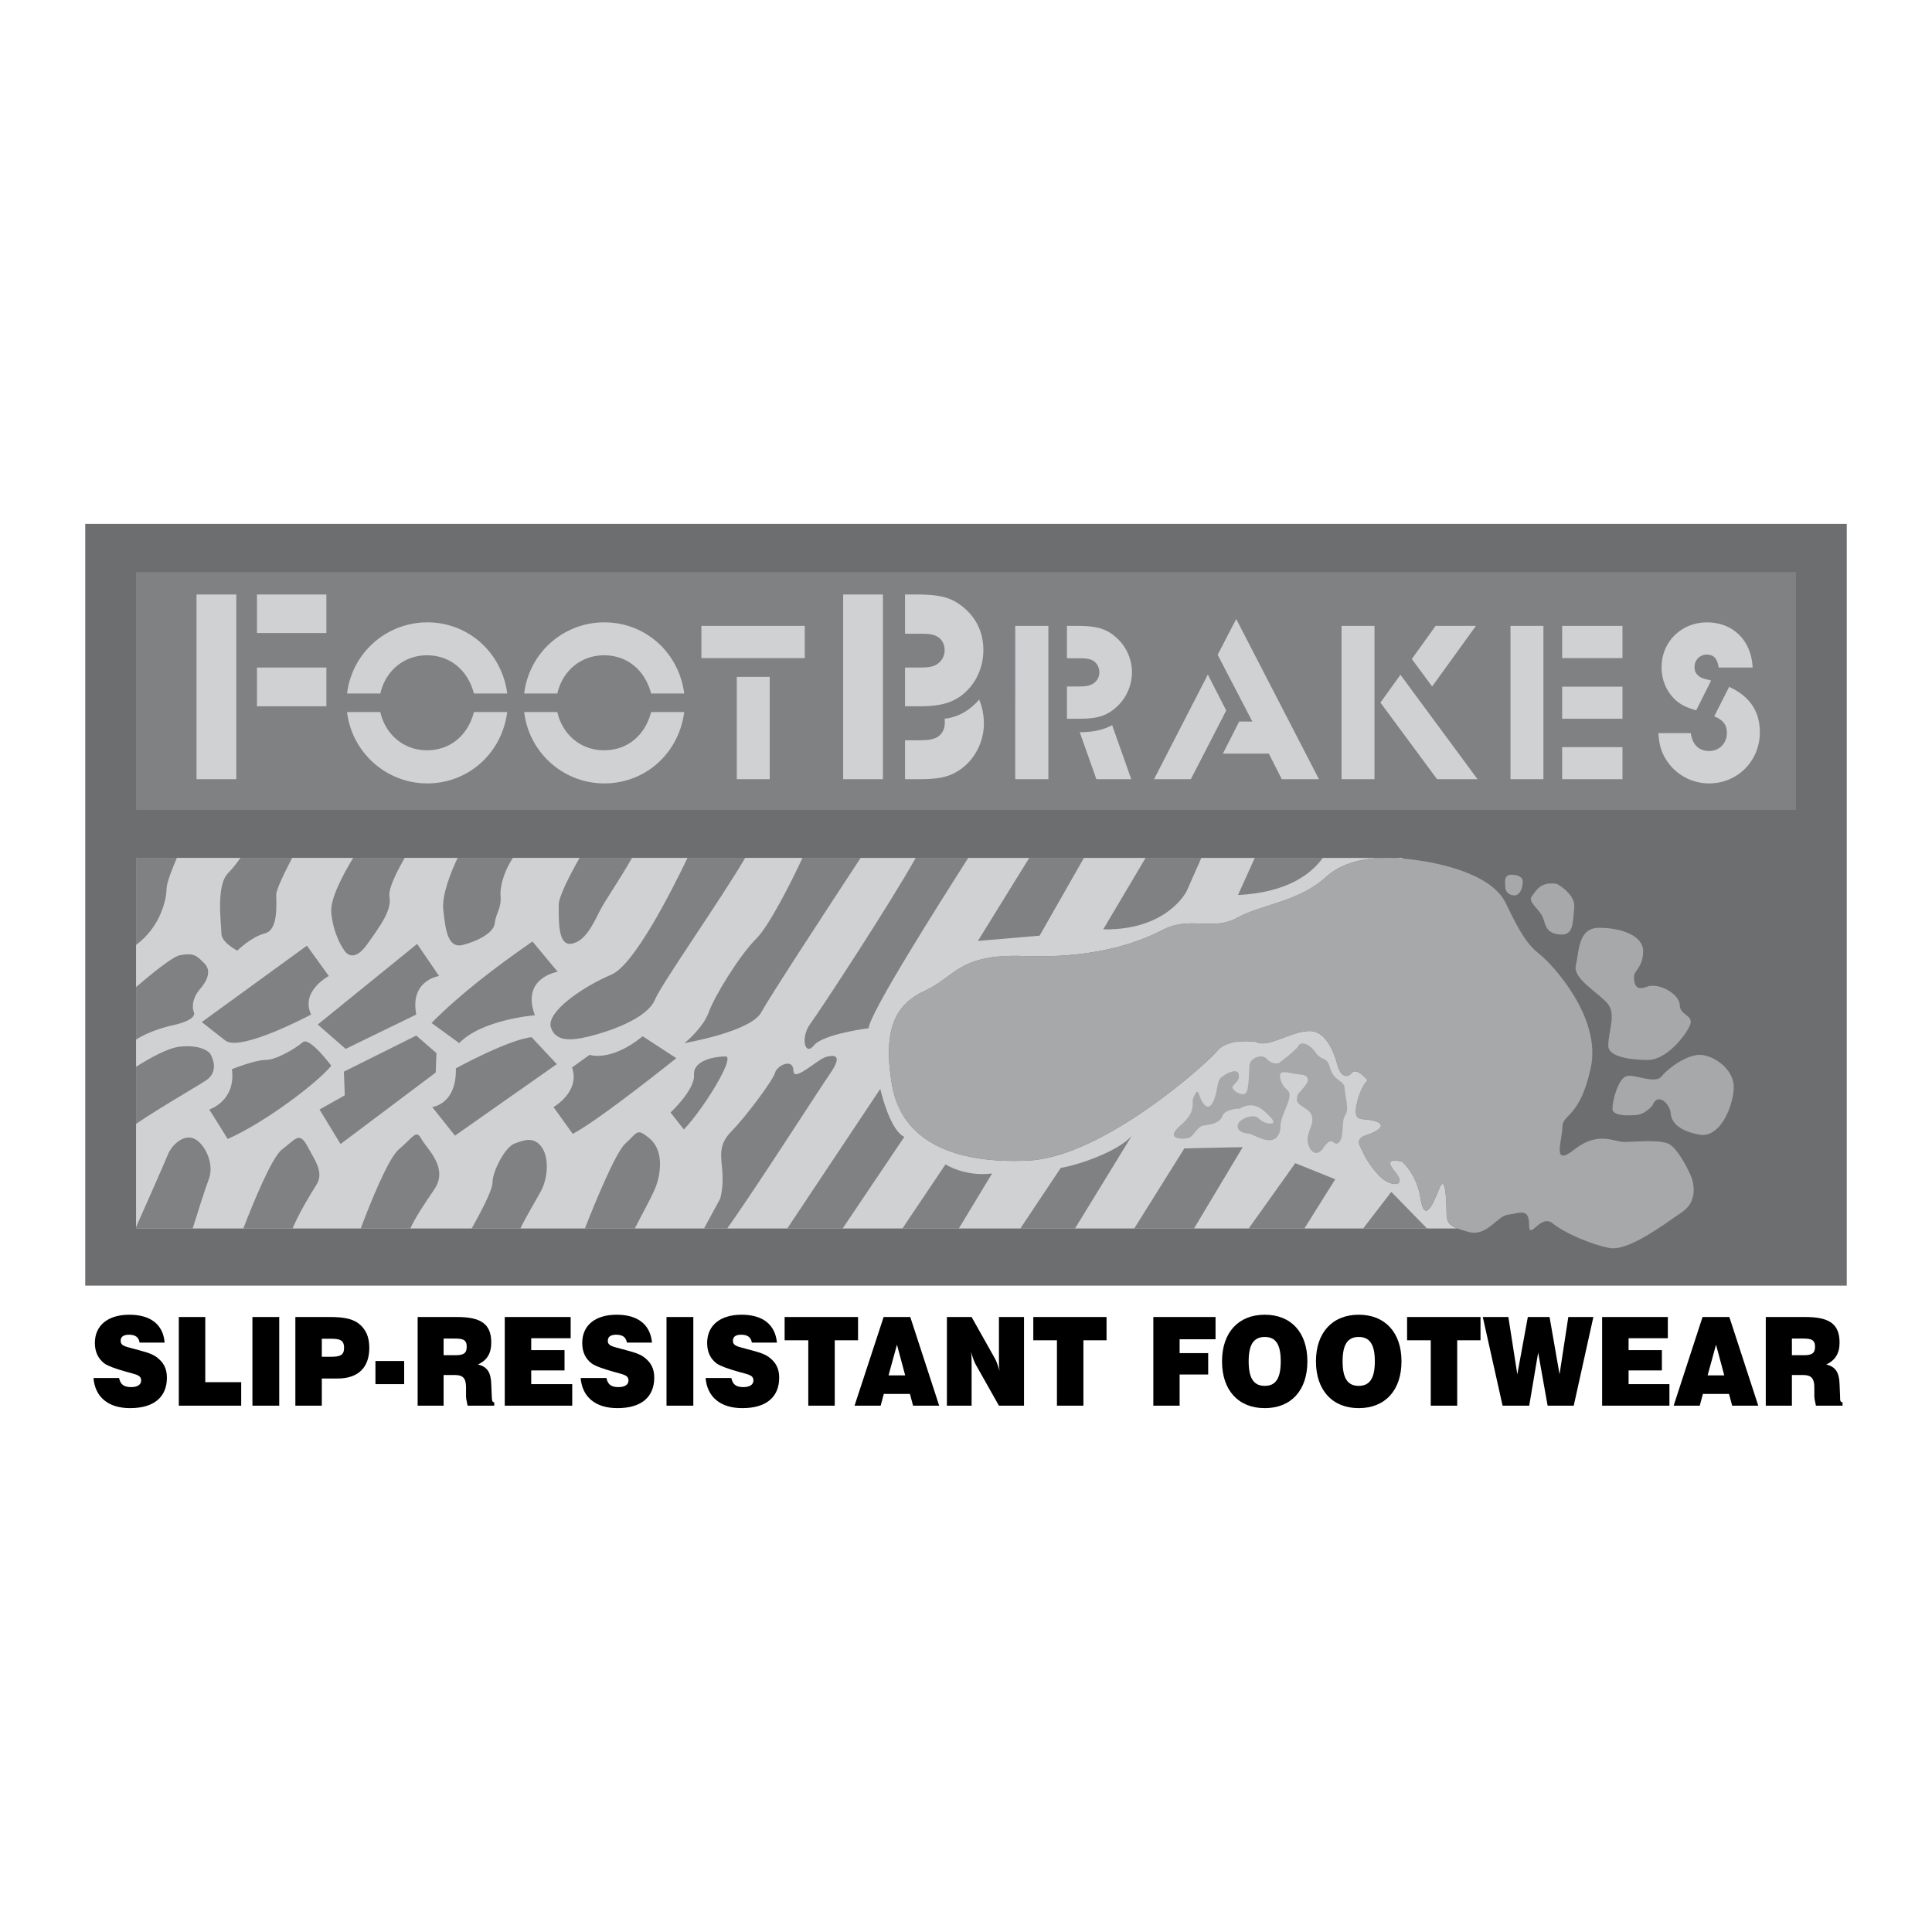 <svg xmlns="http://www.w3.org/2000/svg" width="2500" height="2500" viewBox="0 0 192.756 192.756"><g fill-rule="evenodd" clip-rule="evenodd"><path fill="#fff" d="M0 0h192.756v192.756H0V0z"/><path fill="#6d6e70" d="M8.504 52.266h175.748v76.002H8.504V52.266z"/><path d="M9.326 137.482c.157 1.889 1.451 3.008 3.654 3.008 2.396 0 3.672-1.119 3.672-3.043 0-.908-.333-1.539-1.049-2.062-.525-.385-1.329-.561-2.343-.84-.804-.209-1.224-.297-1.224-.77 0-.402.28-.611.839-.611.629 0 .979.262 1.049.787h2.5c-.14-1.783-1.381-2.781-3.515-2.781-2.186 0-3.444 1.102-3.444 2.816 0 .873.315 1.555.944 2.045.35.244 1.084.525 2.221.84.979.279 1.451.314 1.451.873 0 .385-.35.648-.979.648-.734 0-1.083-.246-1.224-.91H9.326zM17.84 140.244h6.225v-2.342H20.48v-6.504h-2.64v8.846zM25.184 140.244h2.675v-8.846h-2.675v8.846zM29.467 140.244h2.64v-2.709h1.574c2.046 0 3.165-1.084 3.165-3.061 0-1.119-.367-1.922-1.136-2.482-.682-.471-1.591-.594-2.867-.594h-3.375v8.846h-.001z"/><path d="M32.107 135.367v-1.801h.84c.927 0 1.381.105 1.381.908 0 .77-.437.893-1.381.893h-.84z" fill="#fff"/><path d="M37.458 138.094h2.867v-2.307h-2.867v2.307zM41.671 140.244h2.587v-3.059h1.119c.822 0 1.119.332 1.119 1.242v.891c0 .158.052.473.157.926h2.658v-.332c-.227-.035-.227-.191-.245-.576l-.053-1.242c-.035-1.188-.419-1.748-1.329-1.957.91-.42 1.329-1.102 1.329-2.186 0-1.906-1.084-2.553-3.427-2.553h-3.917v8.846h.002z"/><path d="M44.258 135.209v-1.66h1.137c.804 0 1.171.123 1.171.822 0 .664-.35.838-1.102.838h-1.206z" fill="#fff"/><path d="M50.36 140.244h6.732v-2.15H53v-1.364h3.323v-2.027H53v-1.189h3.935v-2.116H50.36v8.846zM57.931 137.482c.157 1.889 1.468 3.008 3.671 3.008 2.395 0 3.672-1.119 3.672-3.043 0-.908-.333-1.539-1.049-2.062-.524-.385-1.346-.561-2.36-.84-.787-.209-1.224-.297-1.224-.77 0-.402.28-.611.839-.611.647 0 .979.262 1.067.787h2.5c-.157-1.783-1.398-2.781-3.514-2.781-2.203 0-3.444 1.102-3.444 2.816 0 .873.297 1.555.944 2.045.333.244 1.084.525 2.221.84.961.279 1.451.314 1.451.873 0 .385-.35.648-.997.648-.717 0-1.066-.246-1.207-.91h-2.57zM66.498 140.244h2.675v-8.846h-2.675v8.846zM70.397 137.482c.157 1.889 1.469 3.008 3.671 3.008 2.396 0 3.672-1.119 3.672-3.043 0-.908-.333-1.539-1.049-2.062-.524-.385-1.328-.561-2.36-.84-.787-.209-1.207-.297-1.207-.77 0-.402.262-.611.822-.611.647 0 .979.262 1.066.787h2.5c-.158-1.783-1.399-2.781-3.515-2.781-2.186 0-3.444 1.102-3.444 2.816 0 .873.297 1.555.944 2.045.35.244 1.084.525 2.221.84.979.279 1.451.314 1.451.873 0 .385-.349.648-.997.648-.717 0-1.066-.246-1.206-.91h-2.569zM80.643 140.244h2.64v-6.521h2.325v-2.325h-7.326v2.325h2.361v6.521zM85.258 140.244h2.605l.315-1.17h2.605l.315 1.17h2.605l-2.885-8.846h-2.657l-2.903 8.846z"/><path fill="#fff" d="M88.65 137.221l.84-3.061.821 3.061H88.65z"/><path d="M94.472 140.244h2.465v-4.143c0-.367 0-.77-.053-1.207.176.611.35 1.049.473 1.26l2.307 4.09h2.502v-8.846h-2.502v4.178c0 .42 0 .822.07 1.207-.191-.629-.35-1.049-.488-1.277l-2.309-4.107h-2.465v8.845zM105.451 140.244h2.641v-6.521h2.308v-2.325h-7.308v2.325h2.359v6.521zM115.068 140.244h2.623v-3.111h2.85V135h-2.85v-1.381h3.584v-2.221h-6.207v8.846zM121.922 135.822c0 2.885 1.627 4.668 4.266 4.668 2.641 0 4.25-1.783 4.25-4.668 0-2.867-1.609-4.652-4.25-4.652-2.639 0-4.266 1.785-4.266 4.652z"/><path d="M124.58 135.822c0-1.662.488-2.432 1.607-2.432s1.592.77 1.592 2.432c0 1.66-.473 2.447-1.592 2.447s-1.607-.787-1.607-2.447z" fill="#fff"/><path d="M131.293 135.822c0 2.885 1.645 4.668 4.266 4.668 2.641 0 4.268-1.783 4.268-4.668 0-2.867-1.627-4.652-4.268-4.652-2.621 0-4.266 1.785-4.266 4.652z"/><path d="M133.951 135.822c0-1.662.49-2.432 1.607-2.432 1.119 0 1.609.77 1.609 2.432 0 1.66-.49 2.447-1.609 2.447-1.117.001-1.607-.787-1.607-2.447z" fill="#fff"/><path d="M142.746 140.244h2.639v-6.521h2.326v-2.325h-7.326v2.325h2.361v6.521zM149.914 140.244h2.656l.893-5.297.943 5.297h2.606l1.959-8.846h-2.5l-.875 5.717-.996-5.717h-2.168l-1.049 5.717-.893-5.717h-2.552l1.976 8.846zM159.844 140.244h6.715v-2.15h-4.075v-1.364h3.323v-2.027h-3.323v-1.189h3.916v-2.116h-6.556v8.846zM166.979 140.244h2.605l.314-1.17h2.606l.314 1.17h2.604l-2.885-8.846h-2.674l-2.884 8.846z"/><path fill="#fff" d="M170.369 137.221l.84-3.061.822 3.061h-1.662z"/><path d="M176.174 140.244h2.605v-3.059h1.119c.805 0 1.119.332 1.119 1.242v.891c0 .158.053.473.158.926h2.656v-.332c-.244-.035-.244-.191-.244-.576l-.053-1.242c-.035-1.188-.42-1.748-1.328-1.957.891-.42 1.328-1.102 1.328-2.186 0-1.906-1.084-2.553-3.426-2.553h-3.936v8.846h.002z"/><path d="M178.779 135.209v-1.66h1.137c.787 0 1.172.123 1.172.822 0 .664-.35.838-1.102.838h-1.207z" fill="#fff"/><path fill="#808183" d="M13.574 80.8h165.608V57.074H13.574V80.8z"/><path d="M13.574 122.568h131.811c-.855-.332-1.066-.717-1.066-1.625 0-1.225-.121-3.934-.734-2.344-.611 1.609-1.469 3.445-1.854.996-.367-2.465-1.834-3.688-1.834-3.688s-2.1-.631-.736.979c1.348 1.592-.488 1.592-1.607.367-1.102-1.225-1.346-1.836-1.836-2.832-.49-.98.49-1.102 1.102-1.348.611-.244 1.609-.855.367-1.223-1.225-.385-2.203.244-1.836-1.609.367-1.836 1.102-2.465 1.102-2.465s-1.102-1.346-1.592-.734c-.506.611-1.119.244-1.363-.611-.244-.857-.979-3.566-2.832-3.566-1.836 0-4.178 1.73-5.279 1.102 0 0-2.834-.49-3.936.873-1.102 1.346-11.434 10.578-18.812 10.945-7.36.367-12.64-1.854-13.637-7.5-.979-5.666.385-8.131 3.322-9.459 2.955-1.348 3.322-3.689 9.827-3.445 6.521.245 10.943-1.102 13.777-2.57 2.814-1.486 5.035.123 7.5-1.241 2.447-1.346 6.137-1.591 8.846-4.056 1.557-1.417 3.672-1.854 5.543-1.923H13.574v36.977z" fill="#d0d1d3"/><path d="M139.896 85.643v-.053h-.893c.315.018.612.035.893.053z" fill="#fff"/><path d="M125.385 103.967s-2.834-.49-3.936.873c-1.102 1.346-11.434 10.578-18.812 10.945-7.36.367-12.64-1.854-13.637-7.5-.979-5.666.385-8.131 3.322-9.459 2.955-1.348 3.322-3.689 9.827-3.445 6.521.245 10.943-1.102 13.777-2.57 2.814-1.486 5.035.123 7.5-1.241 2.447-1.346 6.137-1.591 8.846-4.056 2.711-2.465 7.135-1.958 8.971-1.713 1.854.245 7.5 1.224 8.986 4.301 1.469 3.077 2.203 4.179 3.443 5.158 1.225.979 6.137 6.258 5.037 11.293-1.102 5.053-2.834 4.547-2.834 5.91 0 1.346-1.102 4.057 1.225 2.203 2.344-1.836 3.951-.734 4.93-.734.98 0 3.201-.244 4.303.123s2.342 3.199 2.342 3.199 1.102 2.342-.873 3.689c-1.959 1.346-5.404 3.934-7.256 3.566-1.836-.367-4.424-1.469-5.648-2.465-1.225-.98-2.344 1.854-2.344.121 0-1.713-.979-1.102-2.08-.979-1.119.123-2.098 2.221-3.934 1.73-1.854-.506-2.221-.752-2.221-1.975 0-1.225-.121-3.934-.734-2.344-.611 1.609-1.469 3.445-1.854.996-.367-2.465-1.834-3.688-1.834-3.688s-2.1-.631-.736.979c1.348 1.592-.488 1.592-1.607.367-1.102-1.225-1.346-1.836-1.836-2.832-.49-.98.49-1.102 1.102-1.348.611-.244 1.609-.855.367-1.223-1.225-.385-2.203.244-1.836-1.609.367-1.836 1.102-2.465 1.102-2.465s-1.102-1.346-1.592-.734c-.506.611-1.119.244-1.363-.611-.244-.857-.979-3.566-2.832-3.566-1.838.002-4.18 1.733-5.281 1.104z" fill="#a6a8aa"/><path d="M123.67 110.609s-1.416 0-1.695.717c-.279.734-1.119.857-1.854.963-.717.104-.996 1.066-1.504 1.24-.506.158-2.535.227-.855-1.24 1.695-1.451 1.066-2.238 1.293-2.746.227-.506.402-.961.629-.227.211.734.84 1.678 1.348.611.506-1.066.332-2.01.785-2.412.438-.385 1.68-1.066 1.783-.279.123.785-.785.961-.611 1.346.176.402 1.189.891 1.398.332.229-.559.229-2.062.279-2.693.07-.611 1.189-1.17 1.75-.559.559.611 1.17.402 1.17.402s1.75-1.295 1.977-1.748c.227-.455 1.119-.176 1.73.734.631.891 1.066.227 1.416 1.52.332 1.277 1.451 1.225 1.451 2.012s.508 2.027.053 2.691c-.438.682-.053 2.135-.611 2.693-.561.576-.613-.84-1.521.508-.893 1.346-1.73-.053-1.625-.945.121-.908.682-1.469.4-2.256-.279-.785-1.469-.891-1.469-1.572 0-.664.352-.717.84-1.398.508-.666.279-1.066-.664-1.119-.961-.053-2.133-.682-1.801.506.332 1.172.961.893.893 1.68-.053.787-.893 2.08-.893 2.92 0 .838-.385 1.572-1.293 1.467-.893-.121-1.453-.629-2.082-.682-.611-.051-1.17-.506-.787-1.066.402-.559 1.645-.891 2.029-.383.402.488 2.08.838 1.119-.176-.945-1.014-1.783-1.575-3.078-.841zM150.84 87.269s1.084 0 1.084.665c0 .664-.262 1.398-.838 1.398-.578 0-.91-.402-.91-.909 0-.489-.156-1.154.664-1.154zM155.316 88.178s1.906.997 1.748 2.413c-.174 1.399 0 2.815-1.504 2.64-1.486-.157-1.328-1.154-1.73-1.906-.42-.734-1.416-1.399-.996-1.906.42-.489.752-1.485 2.482-1.241zM164.355 105.75s-3.898.068-3.898-1.416c0-1.486.838-3.148-.088-4.232-.908-1.066-3.479-2.465-3.146-3.793.332-1.33.174-3.742 2.324-3.742s4.389.751 4.389 2.325c0 1.573-.908 1.993-.908 2.5 0 .488 0 1.572 1.24 1.066 1.242-.49 3.322.752 3.322 1.818s1.486.979.996 2.062c-.488 1.086-2.412 3.48-4.231 3.412zM163.447 111.223s-2.57.332-2.57-.596c0-.908.576-2.902 1.328-3.234.734-.332 2.902.84 3.566 0 .664-.822 2.482-2.15 3.812-2.15 1.328 0 3.479 1.416 3.391 3.322-.07 1.906-1.398 5.053-3.479 4.633-2.062-.402-2.746-1.258-2.814-2.15-.07-.891-1.295-2.15-1.818-.752 0-.001-.595.751-1.416.927z" fill="#a6a8aa"/><path d="M13.574 122.568h5.647c.524-1.678 1.259-4.004 1.608-4.912.577-1.486-.332-3.428-1.364-4.004-1.031-.561-2.29.455-2.745 1.607-.332.822-2.168 4.984-3.147 7.17v.139h.001zM24.274 122.568h4.913c.594-1.434 1.783-3.426 2.378-4.354.787-1.24-.123-2.395-.909-3.881-.805-1.469-1.154-.682-2.518.35-1.031.77-2.972 5.561-3.864 7.885zM35.989 122.568h4.948c.525-1.154 1.434-2.5 2.378-3.881 1.486-2.168-.682-4.004-1.259-5.035-.56-1.014-.787-.227-2.273 1.031-1.049.893-2.833 5.315-3.794 7.885zM47.056 122.568h4.86c.647-1.328 1.731-3.111 2.133-3.881.559-1.154.787-3.094 0-4.23-.805-1.137-1.836-.684-2.745-.35-.909.35-2.168 2.744-2.168 3.881.001.787-1.276 3.147-2.08 4.58zM58.351 122.568h4.983c.734-1.486 1.923-3.496 2.238-4.58.455-1.592.455-3.41-.804-4.441s-1.136-.576-2.395.561c-.945.855-3.043 5.96-4.022 8.46zM70.24 122.568h2.308c2.465-3.408 9.162-13.848 10.246-15.42 1.259-1.818.577-1.941-.332-1.713-.909.227-3.305 2.621-3.305 1.381 0-1.26-1.608-.578-1.835.227-.228.787-2.973 4.441-4.336 5.822-1.364 1.363-1.032 2.5-.909 4.109.104 1.59-.228 2.621-.228 2.621l-1.609 2.973zM78.544 122.568h5.525l6.154-9.143c-1.486-.684-2.395-4.791-2.395-4.791l-9.284 13.934zM90.032 122.568h5.629l3.321-5.49c-2.709.35-4.65-.908-4.65-.908l-4.3 6.398zM101.799 122.568h5.453l5.666-9.248c-1.381 1.59-5.42 2.938-7.082 3.199l-4.037 6.049zM113.162 122.568h5.963l4.859-8.111c-.926 0-5.822.121-5.822.121l-5 7.99zM124.58 122.568h5.559l3.078-4.912-3.987-1.609-4.65 6.521zM135.996 122.568h6.383l-3.568-3.654-2.815 3.654zM131.975 85.59h-6.783l-1.678 3.707c5-.245 7.359-2.168 8.461-3.707zM119.859 85.59h-5.561l-4.23 7.134c6.469.104 8.34-3.847 8.34-3.847l1.451-3.287zM108.145 85.59h-5.456l-5.123 8.288 6.155-.525 4.424-7.763zM96.605 85.59H91.36c-2.308 4.179-9.633 15.386-10.507 16.541-1.014 1.363-.56 3.305.35 2.168s5.472-1.715 5.472-1.715c-.001-1.381 7.221-12.745 9.93-16.994zM85.87 85.59h-5.805c-1.224 2.64-3.357 6.784-4.563 8.008-1.713 1.696-4.231 5.804-4.791 7.396-.577 1.59-2.413 3.076-2.413 3.076s6.626-1.137 7.658-3.076c.805-1.504 7.152-11.207 9.914-15.404zM74.348 85.59h-5.752c-1.661 3.462-5.35 10.701-7.588 11.644-2.972 1.26-6.504 3.76-6.05 5.246.455 1.486 2.046 1.363 3.882.908 1.818-.455 5.699-1.713 6.504-3.654.63-1.537 6.679-10.157 9.004-14.144zM63.054 85.59h-5.228c-.961 1.696-2.08 3.847-2.08 4.686 0 1.486-.105 4.108 1.259 3.881 1.381-.228 2.168-1.941 2.85-3.305.454-.908 2.132-3.338 3.199-5.262zM51.182 85.59h-5.524c-.717 1.521-1.574 3.707-1.434 5.141.228 2.395.577 3.881 1.94 3.549 1.381-.35 3.078-1.154 3.2-2.168.105-1.031.682-1.486.577-2.745-.087-.822.332-2.465 1.241-3.777zM40.377 85.59h-5.14c-1.049 1.731-2.325 4.126-2.186 5.49.228 2.29 1.241 3.654 1.241 3.654s.805 1.591 2.291-.455c1.486-2.063 2.518-3.549 2.273-4.791-.14-.785.699-2.464 1.521-3.898zM29.152 85.59h-5.158c-.385.542-.804 1.084-1.224 1.504-1.259 1.241-.682 5.123-.682 6.032 0 .926 1.591 1.713 1.591 1.713s1.381-1.364 2.745-1.713c1.364-.332 1.136-2.955 1.136-3.864.001-.524.858-2.273 1.592-3.672zM17.648 85.59h-4.074v8.689c2.5-1.854 3.042-4.65 3.042-5.595.001-.541.49-1.852 1.032-3.094zM13.574 106.432v5.699c2.413-1.643 5.875-3.619 6.924-4.301 1.591-1.014.455-2.729.455-2.729s-.682-.908-2.973-.682c-1.154.106-2.937 1.085-4.406 2.013zM13.574 98.477v5.244c1.381-.891 3.182-1.328 3.829-1.469 1.032-.227 2.168-.699 1.941-1.258-.228-.578-.105-1.469.577-2.273.682-.787 1.259-1.818.454-2.623-.804-.803-1.031-1.031-2.396-.803-.75.139-2.744 1.766-4.405 3.182zM31.041 101.221s-7.064 3.777-8.567 2.588c-1.503-1.172-2.343-1.836-2.343-1.836l10.49-7.623 2.186 3.025s-2.868 1.504-1.766 3.846zM41.531 101.221l-7.046 3.428-2.78-2.432 9.914-8.042 2.186 3.2c-.001 0-2.938.42-2.274 3.846zM31.88 110.697l2.518-1.416-.088-2.361 7.221-3.602 2.011 1.75-.07 1.94-9.494 7.133-2.098-3.444zM22.718 113.635l-1.836-2.938s2.675-.84 2.256-4.021c0 0 2.273-.926 3.356-.926 1.102 0 3.025-1.172 3.707-1.766.664-.596 2.85 2.342 2.85 2.342-1.259 1.592-6.521 5.629-10.333 7.309zM45.395 113.303l-2.273-2.85s2.448-.264 2.36-3.865c0 0 5.21-2.85 7.553-3.111l2.518 2.693-10.158 7.133zM53.368 101.291s-5.28.42-7.553 2.779l-2.763-2.01c2.955-2.973 6.434-5.596 10.071-8.13l2.517 3.025s-3.688.576-2.272 4.336zM67.477 105.574s-7.641 6.137-10.333 7.553l-1.923-2.674s2.692-1.521 1.853-3.951l1.749-1.26s2.098.752 5.298-1.854l3.356 2.186zM68.229 112.689l-1.329-1.695s2.448-2.273 2.343-3.758c-.105-1.469 2.133-1.836 3.147-1.836 1.014 0-2.168 5.209-4.161 7.289z" fill="#808183"/><path fill="#d0d1d3" d="M19.606 77.74h3.969V59.312h-3.969V77.74zM25.638 70.467h6.924v-3.864h-6.924v3.864zM25.638 63.159h6.924v-3.847h-6.924v3.847zM34.625 71.044c.49 4.039 3.917 7.116 8.007 7.116 4.057 0 7.431-2.972 7.973-7.116h-3.322c-.612 2.36-2.395 3.812-4.686 3.812-2.273 0-4.126-1.521-4.651-3.812h-3.321zM37.947 69.191c.524-2.291 2.378-3.812 4.651-3.812 2.291 0 4.074 1.469 4.686 3.812h3.322c-.542-4.126-3.916-7.099-7.973-7.099a8.068 8.068 0 0 0-8.007 7.099h3.321zM52.301 71.044c.472 4.039 3.898 7.116 7.99 7.116 4.073 0 7.431-2.972 7.973-7.116h-3.305c-.612 2.36-2.396 3.812-4.686 3.812-2.291 0-4.144-1.521-4.668-3.812h-3.304zM55.605 69.191c.524-2.291 2.378-3.812 4.668-3.812s4.074 1.469 4.686 3.812h3.305c-.542-4.126-3.899-7.099-7.973-7.099a8.037 8.037 0 0 0-7.99 7.099h3.304zM73.509 77.74h3.287V67.53h-3.287v10.21zM69.977 65.659h10.316v-3.217H69.977v3.217zM84.122 77.74h3.968V59.312h-3.968V77.74zM90.293 77.74h1.329c2.063 0 3.06-.209 4.126-.926 1.468-.979 2.414-2.763 2.414-4.616 0-.822-.158-1.679-.473-2.396-.962 1.102-2.098 1.749-3.444 1.906.018.192.018.245.018.384 0 .77-.385 1.346-1.014 1.574-.42.157-.77.192-1.679.192h-1.276v3.882h-.001zM90.293 70.467h1.382c1.993 0 3.094-.28 4.144-.997 1.433-1.049 2.291-2.728 2.291-4.616 0-1.766-.717-3.252-2.081-4.336-1.189-.944-2.29-1.207-4.738-1.207h-.997v3.917h1.417c1.014 0 1.398.052 1.818.297.437.245.717.769.717 1.346 0 .665-.367 1.207-.909 1.486-.419.192-.77.245-1.749.245h-1.294v3.865h-.001zM101.291 77.74h3.305V62.442h-3.305V77.74zM106.449 71.708h1.24c1.662 0 2.57-.245 3.463-.962a4.699 4.699 0 0 0 1.783-3.672 4.644 4.644 0 0 0-1.557-3.461c-.961-.875-1.957-1.171-3.916-1.171h-1.014v3.234h1.223c.752 0 1.119.07 1.451.28.332.228.561.647.561 1.119 0 .542-.314 1.015-.805 1.224-.314.14-.611.192-1.363.192h-1.066v3.217zM109.387 77.74h3.479l-1.906-5.385c-.926.472-1.836.682-3.234.7l1.661 4.685zM115.139 77.74h3.672l3.531-6.854-1.836-3.584-5.367 10.438z"/><path fill="#d0d1d3" d="M127.885 77.74h3.705l-8.252-15.98-1.854 3.567 3.463 6.661h-1.312l-1.625 3.2h4.58l1.295 2.552zM133.846 77.74h3.287V62.442h-3.287V77.74zM137.727 70.1l5.648 7.64h4.039l-7.693-10.42-1.994 2.78zM140.857 65.747l2.028 2.744 4.371-6.049h-4.022l-2.377 3.305zM150.701 77.74h3.287V62.442h-3.287V77.74zM155.857 77.74h6.016v-3.199h-6.016v3.199zM155.857 71.708h6.016v-3.199h-6.016v3.199zM155.857 65.659h6.016v-3.217h-6.016v3.217zM165.457 73.142c.07 1.102.279 1.835.734 2.588a5.054 5.054 0 0 0 4.318 2.43c2.85 0 5.07-2.238 5.07-5.105 0-2.098-1.014-3.584-3.061-4.528l-1.486 2.937c.893.385 1.26.857 1.26 1.661 0 1.031-.752 1.801-1.766 1.801-1.031 0-1.66-.612-1.836-1.783h-3.233v-.001z"/><path d="M174.863 66.603c-.123-2.71-1.959-4.511-4.562-4.511-2.553 0-4.529 1.94-4.529 4.476 0 1.224.455 2.343 1.26 3.147.576.56 1.135.856 2.201 1.154l1.486-2.972c-.699-.175-.768-.192-.943-.263-.455-.227-.717-.56-.717-1.066 0-.717.525-1.259 1.225-1.259s1.066.402 1.188 1.294h3.391z" fill="#d0d1d3"/></g></svg>